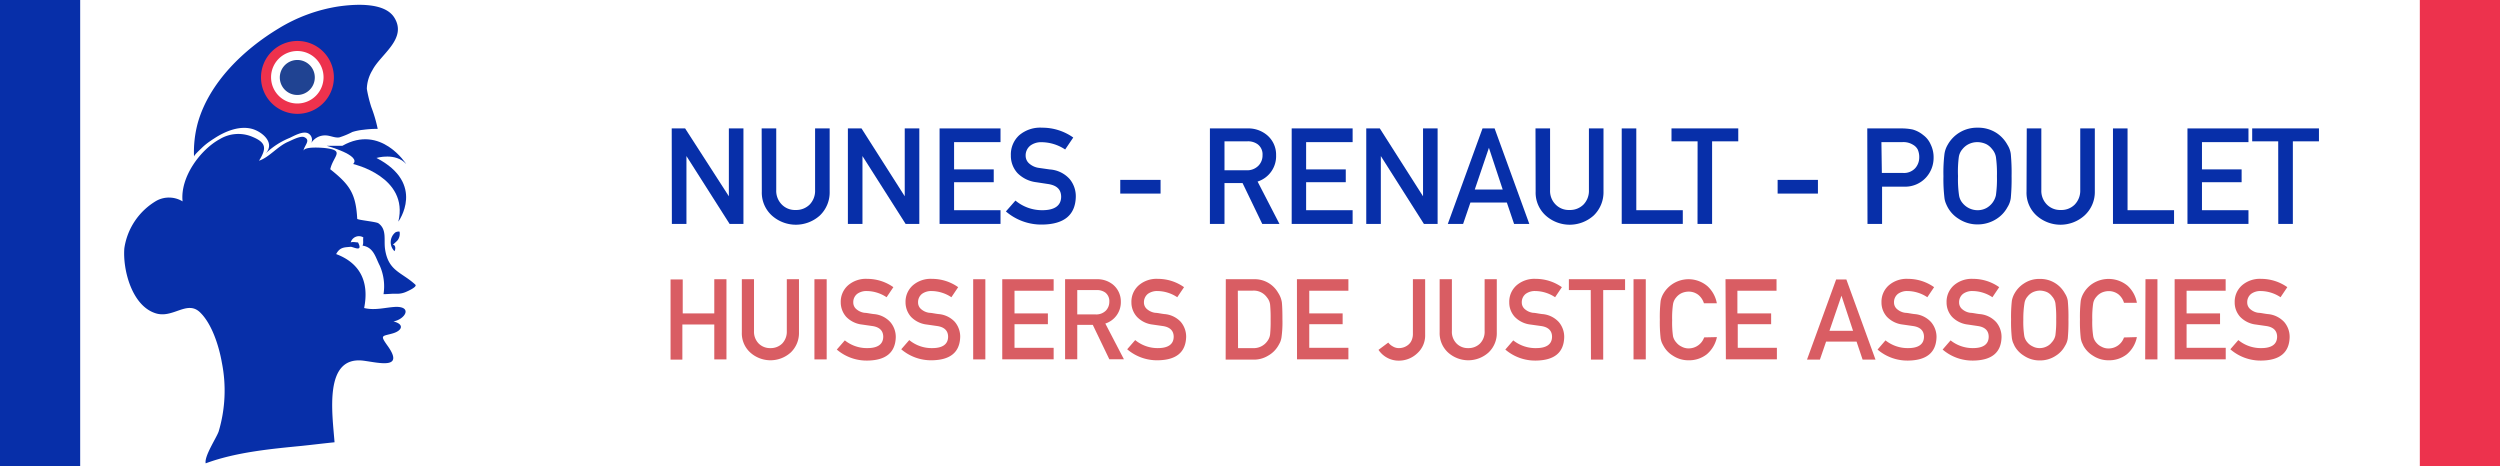 <svg xmlns="http://www.w3.org/2000/svg" viewBox="0 0 343 64">
<defs><style>.cls-1{fill:#072fa9;}.cls-2{fill:#d95d63;}.cls-3{fill:#ed324d;}.cls-4{fill:#fff;}.cls-5{fill:#204392;}</style></defs>
<title>Logo SCP Nunes Renault Poulet</title>
<g id="Calque_2" data-name="Calque 2">
<g id="Calque_1-2" data-name="Calque 1">
<rect class="cls-4" width="343" height="64"/>
<path class="cls-1" d="M92.16,17.62H94L100,26.93h0V17.62h2v13.1H100.1l-5.92-9.31h0v9.31h-2Z"/><path class="cls-1" d="M104.5,17.62h2v8.45a2.67,2.67,0,0,0,.77,2,2.52,2.52,0,0,0,1.89.74,2.61,2.61,0,0,0,1.92-.74,2.7,2.7,0,0,0,.75-2V17.62h2v8.66a4.39,4.39,0,0,1-1.34,3.28,4.92,4.92,0,0,1-6.6,0,4.24,4.24,0,0,1-1.37-3.28Z"/><path class="cls-1" d="M116.33,17.62h1.87l5.93,9.31h0V17.62h2v13.1h-1.88l-5.92-9.31h0v9.31h-2Z"/><path class="cls-1" d="M128.91,17.62h8.36V19.5H130.9v3.74h5.44V25H130.9v3.84h6.37v1.88h-8.36Z"/><path class="cls-1" d="M143,28.84c1.7,0,2.57-.63,2.59-1.82,0-1-.56-1.56-1.71-1.76L142.17,25a4.35,4.35,0,0,1-2.57-1.25,3.52,3.52,0,0,1-.91-2.43,3.58,3.58,0,0,1,1.14-2.76A4.45,4.45,0,0,1,143,17.52a7.31,7.31,0,0,1,4.25,1.35l-1.11,1.64a5.93,5.93,0,0,0-3.24-1,2.46,2.46,0,0,0-1.53.46,1.71,1.71,0,0,0-.65,1.42,1.4,1.4,0,0,0,.44,1,2.51,2.51,0,0,0,1.41.65l1.47.21a4,4,0,0,1,2.72,1.32A3.7,3.7,0,0,1,147.6,27c-.06,2.5-1.6,3.77-4.59,3.81a7.45,7.45,0,0,1-5-1.8l1.31-1.49A5.71,5.71,0,0,0,143,28.84Z"/><path class="cls-1" d="M153.7,24.68h5.53v1.88H153.7Z"/><path class="cls-1" d="M166,17.62h5.11a4,4,0,0,1,2.67.87,3.49,3.49,0,0,1,1.3,2.79,3.65,3.65,0,0,1-2.54,3.63l3,5.81h-2.36l-2.7-5.6H168v5.6h-2Zm2,5.74h3a2.15,2.15,0,0,0,1.67-.64,2,2,0,0,0,.55-1.44,1.72,1.72,0,0,0-.66-1.48,2.26,2.26,0,0,0-1.45-.41H168Z"/><path class="cls-1" d="M177.22,17.62h8.36V19.5H179.2v3.74h5.44V25H179.2v3.84h6.38v1.88h-8.36Z"/><path class="cls-1" d="M187.45,17.62h1.86l5.93,9.31h0V17.62h2v13.1h-1.88l-5.91-9.31h0v9.31h-2Z"/><path class="cls-1" d="M206.74,27.79h-5l-1,2.93h-2.1l4.76-13.1h1.66l4.76,13.1h-2.09ZM206.17,26l-1.89-5.72h0L202.34,26Z"/><path class="cls-1" d="M210.67,17.62h2v8.45a2.64,2.64,0,0,0,.77,2,2.52,2.52,0,0,0,1.89.74,2.61,2.61,0,0,0,1.92-.74,2.7,2.7,0,0,0,.75-2V17.62h2v8.66a4.43,4.43,0,0,1-1.34,3.28,4.92,4.92,0,0,1-6.6,0,4.24,4.24,0,0,1-1.37-3.28Z"/><path class="cls-1" d="M222.5,17.62h2V28.84h6.38v1.88H222.5Z"/><path class="cls-1" d="M232.91,19.39h-3.58V17.62h9.16v1.77H234.9V30.72h-2Z"/><path class="cls-1" d="M243.89,24.68h5.53v1.88h-5.53Z"/><path class="cls-1" d="M256.19,17.62h4.74a7.31,7.31,0,0,1,1.49.15,4,4,0,0,1,1.46.77,3.13,3.13,0,0,1,1,1.26,4,4,0,0,1,.41,1.87,4,4,0,0,1-1,2.64,3.88,3.88,0,0,1-3.07,1.3h-3v5.11h-2Zm2,6.11h2.94a2.08,2.08,0,0,0,1.66-.68,2.23,2.23,0,0,0,.53-1.44,2.57,2.57,0,0,0-.21-1.1,1.62,1.62,0,0,0-.63-.64A2.49,2.49,0,0,0,261,19.5h-2.87Z"/><path class="cls-1" d="M266.64,24.17a21.45,21.45,0,0,1,.14-3.05,3.45,3.45,0,0,1,.44-1.25,4.58,4.58,0,0,1,4.1-2.35,4.59,4.59,0,0,1,2.61.73,4.54,4.54,0,0,1,1.49,1.62,3.11,3.11,0,0,1,.46,1.25,27.43,27.43,0,0,1,.11,3.05,27.72,27.72,0,0,1-.11,3,3.1,3.1,0,0,1-.46,1.26,4.33,4.33,0,0,1-1.49,1.6,4.76,4.76,0,0,1-2.61.76,4.65,4.65,0,0,1-2.58-.76,4.27,4.27,0,0,1-1.52-1.6,5.53,5.53,0,0,1-.26-.56,2.84,2.84,0,0,1-.18-.7A21.68,21.68,0,0,1,266.64,24.17Zm2,0a15.07,15.07,0,0,0,.14,2.62,2.13,2.13,0,0,0,.51,1.1,2.66,2.66,0,0,0,2,.95,2.54,2.54,0,0,0,1.23-.29,2.66,2.66,0,0,0,1.32-1.76,16.18,16.18,0,0,0,.14-2.62,16.42,16.42,0,0,0-.14-2.63,2.24,2.24,0,0,0-.53-1.09,2.37,2.37,0,0,0-.79-.67,2.93,2.93,0,0,0-1.23-.28,2.72,2.72,0,0,0-1.2.28,2.53,2.53,0,0,0-.83.67,2.13,2.13,0,0,0-.51,1.09A15.28,15.28,0,0,0,268.64,24.17Z"/><path class="cls-1" d="M278.07,17.62h2v8.45a2.67,2.67,0,0,0,.77,2,2.55,2.55,0,0,0,1.9.74,2.58,2.58,0,0,0,1.91-.74,2.74,2.74,0,0,0,.76-2V17.62h2v8.66A4.36,4.36,0,0,1,286,29.56a4.92,4.92,0,0,1-6.6,0,4.23,4.23,0,0,1-1.36-3.28Z"/><path class="cls-1" d="M289.9,17.62h2V28.84h6.38v1.88H289.9Z"/><path class="cls-1" d="M300.12,17.62h8.37V19.5h-6.38v3.74h5.44V25h-5.44v3.84h6.38v1.88h-8.37Z"/><path class="cls-1" d="M312.57,19.39H309V17.62h9.16v1.77h-3.58V30.72h-2Z"/><path class="cls-2" d="M98,44.52H93.62v4.82H92v-11h1.67V43H98V38.31h1.67v11H98Z"/><path class="cls-2" d="M101.78,38.31h1.67v7.11a2.31,2.31,0,0,0,.65,1.72,2.19,2.19,0,0,0,1.6.62,2.22,2.22,0,0,0,1.61-.62,2.34,2.34,0,0,0,.64-1.72V38.31h1.67V45.6a3.69,3.69,0,0,1-1.13,2.76,4.15,4.15,0,0,1-5.56,0,3.56,3.56,0,0,1-1.15-2.76Z"/><path class="cls-2" d="M111.74,38.31h1.68v11h-1.68Z"/><path class="cls-2" d="M119,47.76c1.43,0,2.16-.53,2.18-1.54,0-.82-.47-1.32-1.44-1.48l-1.46-.21a3.57,3.57,0,0,1-2.17-1.05,3,3,0,0,1-.76-2,3,3,0,0,1,1-2.33,3.73,3.73,0,0,1,2.64-.89,6.2,6.2,0,0,1,3.58,1.14l-.93,1.38a5,5,0,0,0-2.73-.85,2.14,2.14,0,0,0-1.29.38,1.44,1.44,0,0,0-.55,1.2,1.18,1.18,0,0,0,.37.86,2.14,2.14,0,0,0,1.19.55c.3,0,.72.11,1.24.17a3.42,3.42,0,0,1,2.29,1.11,3.14,3.14,0,0,1,.74,2.06q-.09,3.16-3.88,3.21a6.28,6.28,0,0,1-4.21-1.51l1.1-1.26A4.83,4.83,0,0,0,119,47.76Z"/><path class="cls-2" d="M127.9,47.76c1.43,0,2.16-.53,2.18-1.54,0-.82-.47-1.32-1.44-1.48l-1.46-.21A3.57,3.57,0,0,1,125,43.48a3,3,0,0,1-.76-2,3,3,0,0,1,1-2.33,3.73,3.73,0,0,1,2.64-.89,6.2,6.2,0,0,1,3.58,1.14l-.93,1.38a5,5,0,0,0-2.73-.85,2.14,2.14,0,0,0-1.29.38,1.44,1.44,0,0,0-.55,1.2,1.18,1.18,0,0,0,.37.86,2.14,2.14,0,0,0,1.19.55c.3,0,.72.11,1.24.17A3.42,3.42,0,0,1,131,44.16a3.14,3.14,0,0,1,.74,2.06q-.09,3.16-3.88,3.21a6.28,6.28,0,0,1-4.21-1.51l1.1-1.26A4.83,4.83,0,0,0,127.9,47.76Z"/><path class="cls-2" d="M133.52,38.31h1.67v11h-1.67Z"/><path class="cls-2" d="M137.51,38.31h7.05v1.58h-5.37V43h4.58v1.48h-4.58v3.24h5.37v1.58h-7.05Z"/><path class="cls-2" d="M146.13,38.31h4.31a3.4,3.4,0,0,1,2.24.72,3,3,0,0,1,1.1,2.36,3.07,3.07,0,0,1-2.13,3l2.55,4.9h-2l-2.27-4.72H147.8v4.72h-1.67Zm1.67,4.83h2.53a1.86,1.86,0,0,0,1.41-.54,1.74,1.74,0,0,0,.46-1.21,1.49,1.49,0,0,0-.55-1.25,1.94,1.94,0,0,0-1.23-.34H147.8Z"/><path class="cls-2" d="M158.85,47.76c1.43,0,2.16-.53,2.18-1.54,0-.82-.47-1.32-1.44-1.48l-1.46-.21A3.52,3.52,0,0,1,156,43.48a2.93,2.93,0,0,1-.77-2,3,3,0,0,1,1-2.33,3.73,3.73,0,0,1,2.64-.89,6.2,6.2,0,0,1,3.58,1.14l-.93,1.38a5,5,0,0,0-2.73-.85,2.16,2.16,0,0,0-1.29.38,1.47,1.47,0,0,0-.55,1.2,1.18,1.18,0,0,0,.37.86,2.17,2.17,0,0,0,1.19.55c.3,0,.72.11,1.24.17A3.42,3.42,0,0,1,162,44.16a3.14,3.14,0,0,1,.74,2.06q-.09,3.16-3.88,3.21a6.28,6.28,0,0,1-4.21-1.51l1.1-1.26A4.83,4.83,0,0,0,158.85,47.76Z"/><path class="cls-2" d="M168.18,38.31H172a3.69,3.69,0,0,1,3.36,1.86,3.27,3.27,0,0,1,.51,1.3c.05.45.08,1.24.08,2.35a15.31,15.31,0,0,1-.13,2.48,2.84,2.84,0,0,1-.18.64,5.48,5.48,0,0,1-.31.57A3.7,3.7,0,0,1,174,48.79a3.74,3.74,0,0,1-2.09.55h-3.75Zm1.68,9.45h2a2.29,2.29,0,0,0,2.05-1,1.91,1.91,0,0,0,.35-.9,18,18,0,0,0,.07-2,19.72,19.72,0,0,0-.07-2.05,1.87,1.87,0,0,0-.43-1,2.21,2.21,0,0,0-2-.93h-2Z"/><path class="cls-2" d="M177.94,38.31H185v1.58h-5.37V43h4.58v1.48h-4.58v3.24H185v1.58h-7.05Z"/><path class="cls-2" d="M191.08,47.52a1.58,1.58,0,0,0,.87.24,2,2,0,0,0,1.27-.46,1.6,1.6,0,0,0,.46-.62,2.17,2.17,0,0,0,.17-.94V38.31h1.68v7.6a3.29,3.29,0,0,1-1.09,2.57,3.65,3.65,0,0,1-2.45,1A3.32,3.32,0,0,1,189.13,48l1.34-1A1.88,1.88,0,0,0,191.08,47.52Z"/><path class="cls-2" d="M197.52,38.31h1.68v7.11a2.27,2.27,0,0,0,.65,1.72,2.16,2.16,0,0,0,1.59.62,2.22,2.22,0,0,0,1.61-.62,2.3,2.3,0,0,0,.64-1.72V38.31h1.67V45.6a3.65,3.65,0,0,1-1.13,2.76,4.15,4.15,0,0,1-5.56,0,3.59,3.59,0,0,1-1.15-2.76Z"/><path class="cls-2" d="M210.76,47.76c1.43,0,2.16-.53,2.18-1.54,0-.82-.47-1.32-1.44-1.48L210,44.53a3.57,3.57,0,0,1-2.17-1.05,2.92,2.92,0,0,1-.76-2,3,3,0,0,1,1-2.33,3.73,3.73,0,0,1,2.64-.89,6.2,6.2,0,0,1,3.58,1.14l-.93,1.38a5,5,0,0,0-2.73-.85,2.12,2.12,0,0,0-1.29.38,1.44,1.44,0,0,0-.55,1.2,1.18,1.18,0,0,0,.37.86,2.14,2.14,0,0,0,1.19.55c.3,0,.71.11,1.24.17a3.42,3.42,0,0,1,2.29,1.11,3.13,3.13,0,0,1,.73,2.06q-.08,3.16-3.87,3.21a6.28,6.28,0,0,1-4.21-1.51l1.09-1.26A4.88,4.88,0,0,0,210.76,47.76Z"/><path class="cls-2" d="M218.25,39.8h-3V38.31h7.71V39.8h-3v9.54h-1.68Z"/><path class="cls-2" d="M224.12,38.31h1.68v11h-1.68Z"/><path class="cls-2" d="M235.56,46.25a4.18,4.18,0,0,1-1.39,2.36,3.91,3.91,0,0,1-2.49.82,3.82,3.82,0,0,1-2.17-.64,3.54,3.54,0,0,1-1.28-1.34A4.9,4.9,0,0,1,228,47a3.08,3.08,0,0,1-.16-.59,19.65,19.65,0,0,1-.11-2.56,19.51,19.51,0,0,1,.11-2.57,3.21,3.21,0,0,1,.38-1,4,4,0,0,1,6.06-1,4.2,4.2,0,0,1,1.27,2.33h-1.77a2.43,2.43,0,0,0-.75-1.14,2.15,2.15,0,0,0-1.36-.46,2.39,2.39,0,0,0-1,.23,2.09,2.09,0,0,0-.7.57,1.88,1.88,0,0,0-.43.92,13.2,13.2,0,0,0-.12,2.21,12.89,12.89,0,0,0,.12,2.2A1.91,1.91,0,0,0,230,47a2,2,0,0,0,.7.55,2,2,0,0,0,1,.25,2.25,2.25,0,0,0,2.11-1.51Z"/><path class="cls-2" d="M236.74,38.31h7v1.58h-5.37V43H243v1.48h-4.58v3.24h5.37v1.58h-7Z"/><path class="cls-2" d="M254.72,46.87h-4.18l-.85,2.47h-1.77l4-11h1.4l4,11h-1.77Zm-.48-1.48-1.59-4.82h0L251,45.39Z"/><path class="cls-2" d="M261.79,47.76c1.43,0,2.16-.53,2.18-1.54,0-.82-.47-1.32-1.44-1.48l-1.46-.21a3.57,3.57,0,0,1-2.17-1.05,2.92,2.92,0,0,1-.76-2,3,3,0,0,1,1-2.33,3.73,3.73,0,0,1,2.64-.89,6.2,6.2,0,0,1,3.58,1.14l-.93,1.38a5,5,0,0,0-2.73-.85,2.12,2.12,0,0,0-1.29.38,1.44,1.44,0,0,0-.55,1.2,1.18,1.18,0,0,0,.37.86,2.14,2.14,0,0,0,1.19.55c.3,0,.71.11,1.24.17a3.42,3.42,0,0,1,2.29,1.11,3.14,3.14,0,0,1,.74,2.06q-.09,3.16-3.88,3.21a6.28,6.28,0,0,1-4.21-1.51l1.09-1.26A4.88,4.88,0,0,0,261.79,47.76Z"/><path class="cls-2" d="M270.68,47.76c1.43,0,2.15-.53,2.17-1.54,0-.82-.46-1.32-1.43-1.48L270,44.53a3.57,3.57,0,0,1-2.17-1.05,2.92,2.92,0,0,1-.76-2,3,3,0,0,1,1-2.33,3.73,3.73,0,0,1,2.64-.89,6.2,6.2,0,0,1,3.58,1.14l-.93,1.38a5,5,0,0,0-2.73-.85,2.12,2.12,0,0,0-1.29.38,1.44,1.44,0,0,0-.55,1.2,1.18,1.18,0,0,0,.37.86,2.14,2.14,0,0,0,1.19.55c.3,0,.71.11,1.24.17a3.42,3.42,0,0,1,2.29,1.11,3.13,3.13,0,0,1,.73,2.06q-.07,3.16-3.87,3.21a6.28,6.28,0,0,1-4.21-1.51l1.09-1.26A4.88,4.88,0,0,0,270.68,47.76Z"/><path class="cls-2" d="M275.92,43.82a19.51,19.51,0,0,1,.11-2.57,3.21,3.21,0,0,1,.37-1,3.85,3.85,0,0,1,1.29-1.36,3.73,3.73,0,0,1,2.17-.62,3.82,3.82,0,0,1,3.45,2,2.51,2.51,0,0,1,.39,1,23.09,23.09,0,0,1,.09,2.57,23.25,23.25,0,0,1-.09,2.56,2.55,2.55,0,0,1-.39,1.07,3.55,3.55,0,0,1-1.26,1.34,3.86,3.86,0,0,1-2.19.64,3.82,3.82,0,0,1-2.17-.64,3.65,3.65,0,0,1-1.29-1.34l-.22-.48a3.14,3.14,0,0,1-.15-.59A19.65,19.65,0,0,1,275.92,43.82Zm1.68,0a12.89,12.89,0,0,0,.12,2.2,1.82,1.82,0,0,0,.43.94,2,2,0,0,0,.7.55,2,2,0,0,0,1,.25,2.16,2.16,0,0,0,1-.25,1.89,1.89,0,0,0,.66-.55A1.93,1.93,0,0,0,282,46a14.49,14.49,0,0,0,.11-2.2,14.84,14.84,0,0,0-.11-2.21,1.9,1.9,0,0,0-.45-.92,1.94,1.94,0,0,0-.66-.57,2.57,2.57,0,0,0-1-.23,2.39,2.39,0,0,0-1,.23,2.09,2.09,0,0,0-.7.57,1.79,1.79,0,0,0-.43.92A13.2,13.2,0,0,0,277.6,43.82Z"/><path class="cls-2" d="M293.18,46.25a4.11,4.11,0,0,1-1.38,2.36,3.91,3.91,0,0,1-2.49.82,3.82,3.82,0,0,1-2.17-.64,3.65,3.65,0,0,1-1.29-1.34l-.22-.48a3.14,3.14,0,0,1-.15-.59,19.65,19.65,0,0,1-.11-2.56,19.51,19.51,0,0,1,.11-2.57,3.21,3.21,0,0,1,.37-1,3.85,3.85,0,0,1,1.29-1.36,4.08,4.08,0,0,1,4.77.32,4.14,4.14,0,0,1,1.27,2.33h-1.77a2.34,2.34,0,0,0-.74-1.14,2.17,2.17,0,0,0-1.36-.46,2.39,2.39,0,0,0-1,.23,2.09,2.09,0,0,0-.7.57,1.79,1.79,0,0,0-.43.92,13.2,13.2,0,0,0-.12,2.21,12.89,12.89,0,0,0,.12,2.2,1.82,1.82,0,0,0,.43.94,2,2,0,0,0,.7.55,2,2,0,0,0,1,.25,2.23,2.23,0,0,0,2.1-1.51Z"/><path class="cls-2" d="M294.36,38.31H296v11h-1.68Z"/><path class="cls-2" d="M298.36,38.31h7v1.58H300V43h4.59v1.48H300v3.24h5.37v1.58h-7Z"/><path class="cls-2" d="M310.24,47.76c1.44,0,2.16-.53,2.18-1.54,0-.82-.47-1.32-1.43-1.48l-1.46-.21a3.57,3.57,0,0,1-2.17-1.05,2.92,2.92,0,0,1-.76-2,3,3,0,0,1,1-2.33,3.73,3.73,0,0,1,2.64-.89,6.23,6.23,0,0,1,3.58,1.14l-.93,1.38a5,5,0,0,0-2.73-.85,2.12,2.12,0,0,0-1.29.38,1.44,1.44,0,0,0-.55,1.2,1.18,1.18,0,0,0,.37.86,2.1,2.1,0,0,0,1.19.55c.3,0,.71.11,1.24.17a3.45,3.45,0,0,1,2.29,1.11,3.13,3.13,0,0,1,.73,2.06q-.08,3.16-3.87,3.21A6.31,6.31,0,0,1,306,47.92l1.1-1.26A4.85,4.85,0,0,0,310.24,47.76Z"/><path class="cls-1" d="M27.44,42.85c1.66,1.59,2.62,4.72,3,6.9A19.64,19.64,0,0,1,30,59.2c-.31.89-2,3.4-1.78,4.37,4.19-1.56,9.18-2,13.22-2.4,1.36-.14,2.87-.33,4.46-.49-.31-4-1.5-11.91,4-11.19,2.17.29,5.57,1.2,3.31-2-1.14-1.59-.78-1.32.71-1.76,1.24-.37,1.61-1.24.06-1.63,1.58-.29,2.61-2,.38-2-1.44.06-2.88.53-4.4.16.71-3.56-.53-6.16-3.84-7.4.53-1,1.17-.91,2-1,.34,0,1.73.81,1-.6-.29,0-.71-.12-1,0a1.17,1.17,0,0,1,1.73-.69c-.08.37.06.8-.11,1.13,1.53.23,1.77,1.6,2.36,2.74a7,7,0,0,1,.52,3.92c.58,0,1.16-.08,1.73-.06a3,3,0,0,0,1.35-.25c.19-.08,1.61-.7,1.28-1-1.89-1.74-3.7-1.83-4.15-4.87-.19-1.28.28-2.7-.92-3.55-.29-.21-2.89-.45-2.9-.61-.18-3.49-1.06-4.7-3.7-6.8.42-1.81,2-2.54-.5-2.88-.42-.06-3.09-.31-3.18.38.09-.77,1.07-1.46.12-1.9-.51-.24-1.74.43-2.21.63-1.47.63-2.61,2.14-4,2.6,1-1.62,1.07-2.45-.87-3.26a4.92,4.92,0,0,0-4.5.29c-2.68,1.45-5.47,5.22-5.12,8.55a3.59,3.59,0,0,0-3.56-.1,9.08,9.08,0,0,0-4.43,6.53c-.23,2.91,1,7.75,4.14,8.87C23.65,43.85,25.62,41.1,27.44,42.85Z"/><path class="cls-1" d="M48.45,22.5s7.69,1.75,6.2,7.91c0,0,3.83-5.2-3-8.74,0,0,2.64-.79,4.08.84,0,0-3.46-5.51-8.75-2.51H44.81S49.63,21.31,48.45,22.5Z"/><path class="cls-1" d="M54.12,34.46a1.73,1.73,0,0,1,.12-2.57.9.9,0,0,1,.58-.11,1.5,1.5,0,0,1-.25,1.16c-.21.25-.46.43-.67.65C54.31,33.59,54.29,34.22,54.12,34.46Z"/><path class="cls-1" d="M29.38,19c-.16.1-.3.19-.45.3a8.32,8.32,0,0,0-1.31,1.06c-.17.17-1,.92-1,1.13a15.27,15.27,0,0,1,.54-4.71c1.59-5.5,6.29-10,11.09-12.89a22.29,22.29,0,0,1,8.14-3C48.54.58,52.73.24,54.09,2.4c1.84,2.93-1.89,5.06-3,7.24a5.19,5.19,0,0,0-.76,2.55,17.7,17.7,0,0,0,.61,2.49,19.48,19.48,0,0,1,.88,3,14.23,14.23,0,0,0-2,.13,7.47,7.47,0,0,0-1.48.3,10.62,10.62,0,0,1-1.78.74c-.62.1-1.24-.26-1.88-.27a2.21,2.21,0,0,0-2,1.08,1,1,0,0,0-.45-1.39c-.73-.3-1.87.36-2.51.66a10.43,10.43,0,0,0-3.25,2.1c1.32-1.49-.57-3-1.93-3.36C32.82,17.23,30.9,18,29.38,19Z"/><path class="cls-3" d="M45.81,10.62a5,5,0,1,1-5-5A5,5,0,0,1,45.81,10.62Z"/><path class="cls-4" d="M44.39,10.62A3.6,3.6,0,1,1,40.8,7,3.6,3.6,0,0,1,44.39,10.62Z"/><path class="cls-5" d="M43.19,10.62A2.4,2.4,0,1,1,40.8,8.23,2.39,2.39,0,0,1,43.19,10.62Z"/>
<rect class="cls-3" x="332" width="11" height="64"/>
<rect class="cls-1" width="11" height="64"/>
</g>
</g>
</svg>